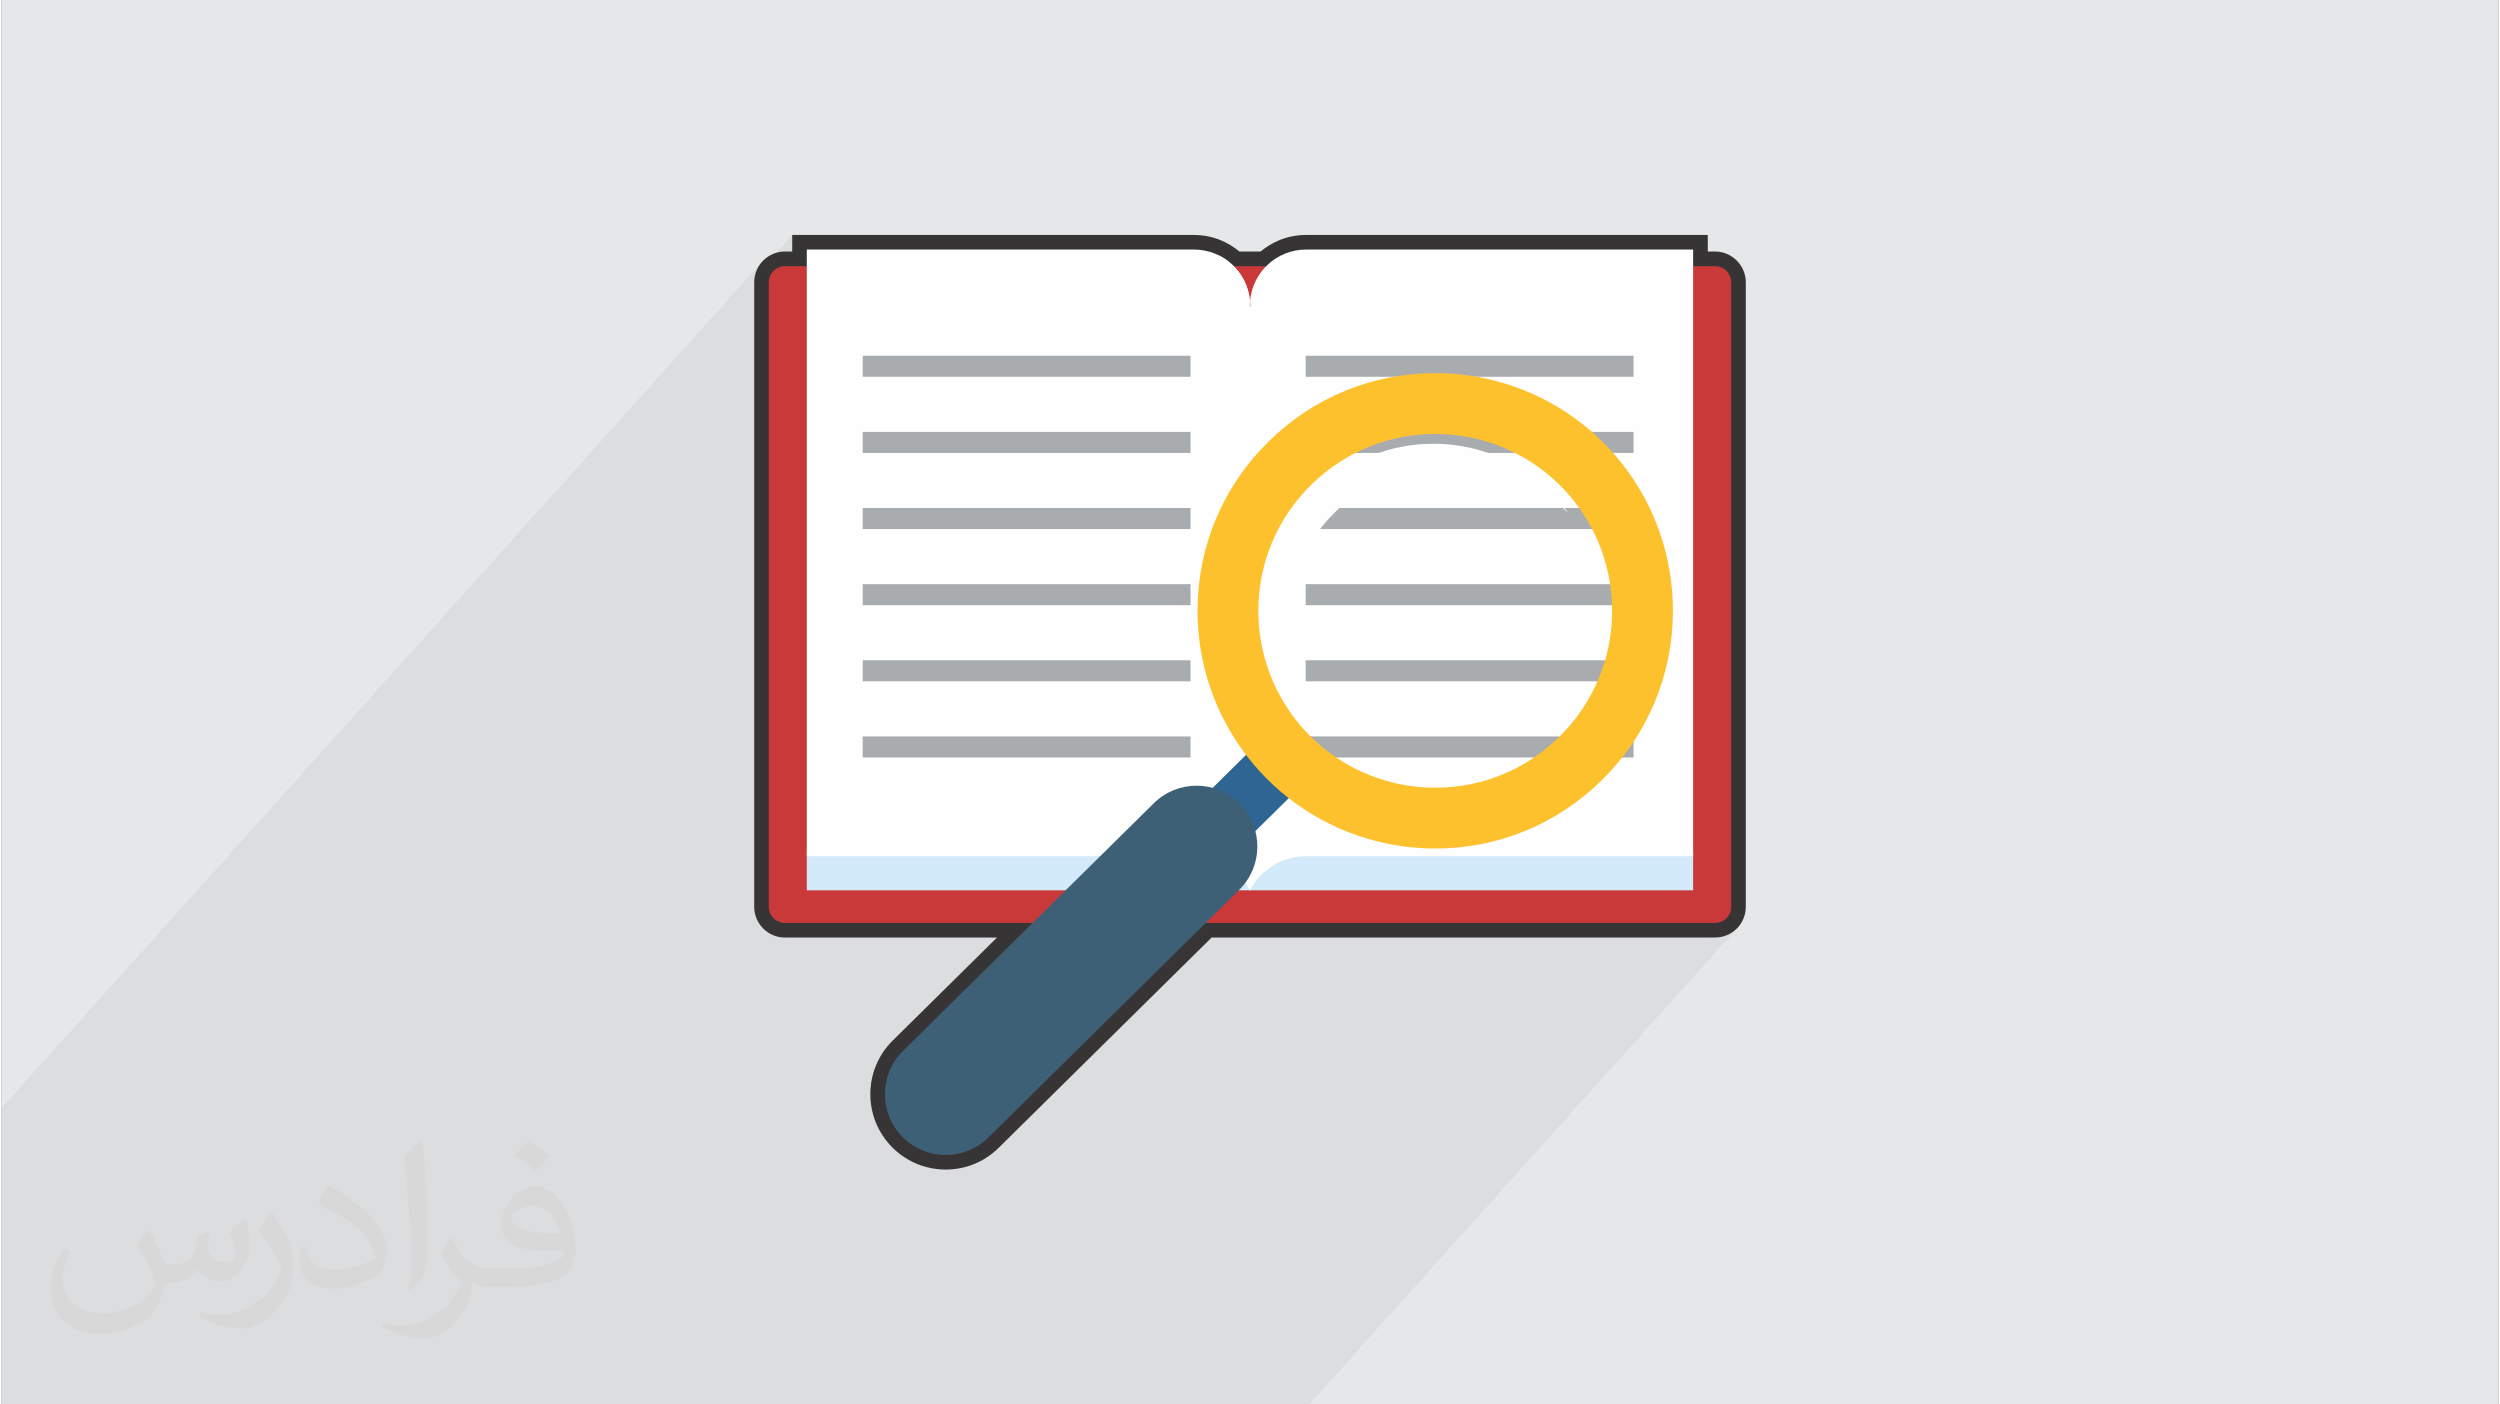<?xml version="1.0" encoding="UTF-8"?>
<!DOCTYPE svg PUBLIC "-//W3C//DTD SVG 1.0//EN" "http://www.w3.org/TR/2001/REC-SVG-20010904/DTD/svg10.dtd">
<!-- Creator: CorelDRAW 2017 -->
<svg xmlns="http://www.w3.org/2000/svg" xml:space="preserve" width="356px" height="200px" version="1.0" shape-rendering="geometricPrecision" text-rendering="geometricPrecision" image-rendering="optimizeQuality" fill-rule="evenodd" clip-rule="evenodd"
viewBox="0 0 35600 20025"
 xmlns:xlink="http://www.w3.org/1999/xlink">
 <rect x="0" y="0" width="35600" height="20025" fill="#808080" stroke="none"/>
 <g id="Layer_x0020_1">
  <g id="_1620691822064">
   <path fill="#E6E7E8" d="M0 0l35600 0 0 20025 -35600 0 0 -20025z"/>
   <path fill="#373435" fill-opacity="0.031" d="M2102 17538c67,103 111,202 155,311 31,64 48,183 198,183 44,0 107,-14 163,-45 63,-33 111,-82 135,-159l61 -201 145 -72 10 10c-19,76 -24,148 -24,206 0,169 145,233 262,233 68,0 128,-33 128,-95 0,-81 -34,-216 -78,-338 68,-68 136,-136 214,-191l12 6c34,144 53,286 53,381 0,92 -41,195 -75,263 -70,132 -194,237 -344,237 -114,0 -240,-57 -327,-163l-5 0c-83,101 -209,194 -412,194l-63 0c-10,134 -39,229 -82,313 -122,237 -480,404 -817,404 -470,0 -705,-272 -705,-632 0,-223 72,-431 184,-577l92 37c-70,134 -116,261 -116,385 0,338 274,499 591,499 293,0 657,-188 722,-404 -24,-237 -114,-348 -250,-565 42,-72 95,-144 160,-220l13 0 0 0zm5414 -1273c99,62 196,136 290,221 -53,74 -118,142 -201,201 -94,-76 -189,-142 -286,-212 66,-74 131,-146 197,-210zm51 925c-160,0 -291,105 -291,183 0,167 320,219 702,217 -48,-196 -215,-400 -411,-400zm-359 894c208,0 390,-6 528,-41 155,-39 286,-118 286,-171 0,-15 0,-31 -5,-46 -87,9 -186,9 -274,9 -281,0 -496,-64 -581,-223 -22,-43 -36,-93 -36,-148 0,-153 65,-303 181,-406 97,-84 204,-138 313,-138 196,0 354,159 463,408 60,136 101,292 101,490 0,132 -36,243 -118,326 -153,148 -434,204 -865,204l-197 0 0 0 -51 0c-106,0 -184,-19 -244,-66l-10 0c2,24 5,49 5,72 0,97 -32,220 -97,319 -192,286 -400,410 -579,410 -182,0 -405,-70 -606,-161l36 -70c66,27 155,45 279,45 325,0 751,-313 804,-617 -12,-25 -33,-58 -65,-93 -94,-113 -155,-208 -211,-307 49,-95 92,-171 134,-239l16 -2c139,282 265,445 546,445l43 0 0 0 204 0 0 0zm-1406 299c24,-130 26,-276 26,-412l0 -202c0,-377 -48,-925 -87,-1281 68,-75 163,-161 238,-219l21 6c51,449 64,971 64,1450 0,126 -5,250 -17,340 -8,114 -73,200 -214,332l-31 -14 0 0zm-1447 -596c7,177 94,317 397,317 189,0 349,-49 526,-133 31,-15 48,-33 48,-50 0,-111 -84,-257 -228,-391 -138,-126 -322,-237 -494,-311 -58,-25 -77,-52 -77,-76 0,-52 68,-159 123,-235l20 -2c196,103 416,255 579,426 148,157 240,315 240,488 0,128 -39,250 -102,361 -216,109 -446,191 -674,191 -276,0 -465,-129 -465,-434 0,-33 0,-85 12,-151l95 0 0 0zm-500 -502l172 278c63,103 121,214 121,391l0 227c0,183 -117,379 -306,572 -147,132 -278,188 -399,188 -180,0 -386,-56 -623,-159l26 -70c76,21 163,37 270,37 341,-2 690,-251 850,-556 19,-35 27,-68 27,-91 0,-35 -20,-74 -34,-109 -87,-165 -184,-315 -291,-453 56,-88 111,-173 172,-257l15 2 0 0z"/>
   <path fill="#373435" fill-opacity="0.051" d="M11481 3558l-212 237 -101 0 -46 5 -43 13 -19 11 213 -238 0 -236 -535 594 1 -8 11 -42 15 -40 18 -38 22 -36 26 -34 -10831 12053 0 95 0 72 0 144 0 21 0 92 0 112 0 86 0 9 0 142 0 204 0 237 0 1722 0 1086 0 204 792 0 975 0 436 0 425 0 115 0 241 0 463 0 3 0 66 0 147 0 55 0 10 0 14 0 43 0 17 0 552 0 32 0 71 0 34 0 269 0 1 0 10 0 20 0 20 0 82 0 265 0 28 0 281 0 251 0 18 0 397 0 309 0 270 0 152 0 20 0 170 0 6 0 49 0 309 0 156 0 113 0 49 0 306 0 42 0 38 0 89 0 111 0 21 0 30 0 20 0 12 0 126 0 70 0 62 0 86 0 61 0 12 0 82 0 156 0 261 0 78 0 2 0 15 0 15 0 2 0 19 0 82 0 139 0 118 0 41 0 15 0 51 0 79 0 52 0 6 0 33 0 1 0 33 0 58 0 71 0 52 0 87 0 22 0 224 0 33 0 52 0 18 0 89 0 3 0 107 0 10 0 124 0 26 0 94 0 38 0 4 0 56 0 305 0 209 0 72 0 197 0 347 0 123 0 236 0 270 0 267 0 359 0 6 0 74 0 269 0 706 0 108 0 9 0 153 0 2114 0 436 0 544 0 9 0 201 0 79 0 86 0 194 0 6098 -6786 -31 28 -34 25 -36 22 -38 19 -41 15 -41 10 -44 7 -45 2 -85 0 248 -276 28 -34 21 -39 13 -43 5 -46 0 -8905 -5 -46 -13 -43 -21 -39 -28 -34 -35 -28 -38 -21 -43 -13 -47 -5 -313 0 0 -237 -5519 0 -82 4 -80 13 -77 20 -74 27 -70 34 -66 40 -62 47 -57 52 -463 0 -57 -52 -61 -47 -67 -40 -31 -16 0 0 -1 0 -38 -18 -74 -27 -77 -20 -79 -13 -82 -4 -5520 0z"/>
   <g>
    <path fill="#373435" d="M24661 12929c0,127 -103,230 -230,230l-7263 0 -3097 3058c-224,221 -538,296 -822,224l0 0c-148,-37 -289,-114 -404,-231 -337,-341 -333,-890 7,-1226l1849 -1825 -3533 0c-126,0 -229,-103 -229,-230l0 -8905c0,-126 103,-229 229,-229l313 0 0 -237 5520 0c221,0 422,91 567,237l463 0c145,-146 346,-237 568,-237l5519 0 0 237 313 0c127,0 230,103 230,229l0 8905z"/>
    <path fill="#373435" fill-rule="nonzero" d="M24869 12929c0,121 -49,231 -128,310 -79,79 -189,128 -310,128l-7178 0 -3037 2999c-136,134 -299,226 -471,272 -179,48 -368,50 -546,5 -94,-23 -186,-60 -271,-109 -82,-47 -160,-106 -231,-177l-1 -2c-208,-211 -311,-486 -309,-761 1,-275 108,-549 318,-757l1488 -1470 -3025 0c-120,0 -230,-49 -309,-129 -79,-79 -128,-189 -128,-309l0 -8905c0,-120 49,-230 128,-309 80,-79 189,-129 309,-129l105 0 0 -236 5728 0c136,0 267,27 387,77 95,40 183,94 261,159l302 0c78,-65 166,-119 261,-159 120,-50 251,-77 387,-77l5728 0 0 236 104 0c120,0 230,50 309,129 80,80 129,189 129,309l0 8905zm-423 15c4,-4 6,-9 6,-15l0 -8905c0,-6 -2,-11 -5,-14 -4,-4 -9,-6 -16,-6l-521 0 0 -237 -5311 0c-81,0 -158,16 -227,45 -73,30 -139,75 -193,130l-62 62 -635 0 -61 -62c-55,-55 -120,-100 -193,-130 -69,-29 -146,-45 -227,-45l-5311 0 0 237 -522 0c-6,0 -11,2 -14,5 -4,4 -6,10 -6,15l0 8905c0,6 2,12 6,16 3,3 8,5 14,5l3533 0 145 357 -1848 1825c-129,128 -195,296 -196,464 -1,168 62,337 190,466l1 2c42,43 90,79 142,109 52,30 108,52 165,66 110,28 227,27 335,-2 106,-30 207,-86 290,-168l3097 -3059 146 -60 7263 0c6,0 11,-2 15,-6z"/>
    <g>
     <path fill="#C93939" d="M24661 12929c0,127 -103,230 -230,230l-13263 0c-126,0 -229,-103 -229,-230l0 -8905c0,-126 103,-229 229,-229l13263 0c127,0 230,103 230,229l0 8905z"/>
     <path fill="#D2EAF9" d="M24118 12694l-12637 0 0 -565 12637 0 0 565z"/>
     <path fill="#FEFEFE" d="M17798 12694l0 -8310c4,-8 7,-16 7,-25 0,-23 -2,-45 -4,-68 35,-410 379,-733 798,-733l5519 0 0 8650 -5519 0c-347,0 -650,197 -801,486z"/>
     <path fill="#FEFEFE" d="M17802 12694l0 -8310c-4,-8 -7,-16 -7,-25 0,-23 2,-45 4,-68 -35,-410 -380,-733 -798,-733l-5520 0 0 8650 5520 0c347,0 649,197 801,486z"/>
     <path fill="#FEFEFE" d="M17799 4291c-25,-286 -201,-530 -447,-651l0 8640c193,82 352,228 450,414l0 -8310c-4,-8 -7,-16 -7,-25 0,-23 2,-45 4,-68z"/>
     <path fill="#A9ACAF" d="M23269 5372l-4675 0 0 -300 4675 0 0 300z"/>
     <path fill="#A9ACAF" d="M23269 6458l-4675 0 0 -300 4675 0 0 300z"/>
     <path fill="#A9ACAF" d="M23269 7543l-4675 0 0 -300 4675 0 0 300z"/>
     <path fill="#A9ACAF" d="M23269 8629l-4675 0 0 -300 4675 0 0 300z"/>
     <path fill="#A9ACAF" d="M23269 9714l-4675 0 0 -300 4675 0 0 300z"/>
     <path fill="#A9ACAF" d="M23269 10800l-4675 0 0 -300 4675 0 0 300z"/>
     <path fill="#A9ACAF" d="M16952 5372l-4674 0 0 -300 4674 0 0 300z"/>
     <path fill="#A9ACAF" d="M16952 6458l-4674 0 0 -300 4674 0 0 300z"/>
     <path fill="#A9ACAF" d="M16952 7543l-4674 0 0 -300 4674 0 0 300z"/>
     <path fill="#A9ACAF" d="M16952 8629l-4674 0 0 -300 4674 0 0 300z"/>
     <path fill="#A9ACAF" d="M16952 9714l-4674 0 0 -300 4674 0 0 300z"/>
     <path fill="#A9ACAF" d="M16952 10800l-4674 0 0 -300 4674 0 0 300z"/>
     <path fill="#2F6593" d="M13355 16021c-74,-19 -144,-58 -202,-116 -168,-170 -166,-445 4,-613l4866 -4805c170,-168 445,-166 613,4 168,171 166,445 -4,613l-4866 4805c-112,111 -269,148 -411,112l0 0z"/>
     <path fill="#3D6077" d="M13249 16441c-148,-37 -289,-114 -404,-231 -337,-341 -333,-890 7,-1226l3577 -3532c341,-336 890,-333 1226,8 336,341 333,889 -8,1226l-3576 3531c-224,221 -538,296 -822,224l0 0z"/>
     <path fill="#FEC12E" d="M22212 10503c-480,474 -1115,732 -1787,728 -203,-1 -404,-27 -599,-76 -1130,-284 -1914,-1297 -1907,-2462 5,-673 271,-1304 751,-1778 480,-473 1115,-732 1787,-728 203,2 404,27 599,76 1130,285 1914,1297 1907,2462 -4,672 -271,1304 -751,1778zm1618 -1773c10,-1565 -1044,-2926 -2562,-3308 -262,-66 -533,-100 -806,-102 -904,-5 -1756,342 -2401,979 -645,636 -1003,1484 -1009,2388 -9,1566 1044,2927 2562,3309 262,66 533,100 806,102 903,6 1756,-342 2401,-979 645,-636 1003,-1485 1009,-2389z"/>
     <path fill="#FEFEFE" d="M18304 8973c4,-630 254,-1222 704,-1666 450,-445 1045,-687 1676,-683 190,1 379,25 562,71 427,107 799,326 1093,620 -317,-443 -785,-776 -1345,-917 -183,-46 -372,-70 -563,-71 -630,-5 -1225,238 -1675,682 -450,445 -700,1037 -704,1667 -4,653 258,1254 695,1690 -283,-395 -446,-877 -443,-1393z"/>
    </g>
   </g>
  </g>
 </g>
</svg>
